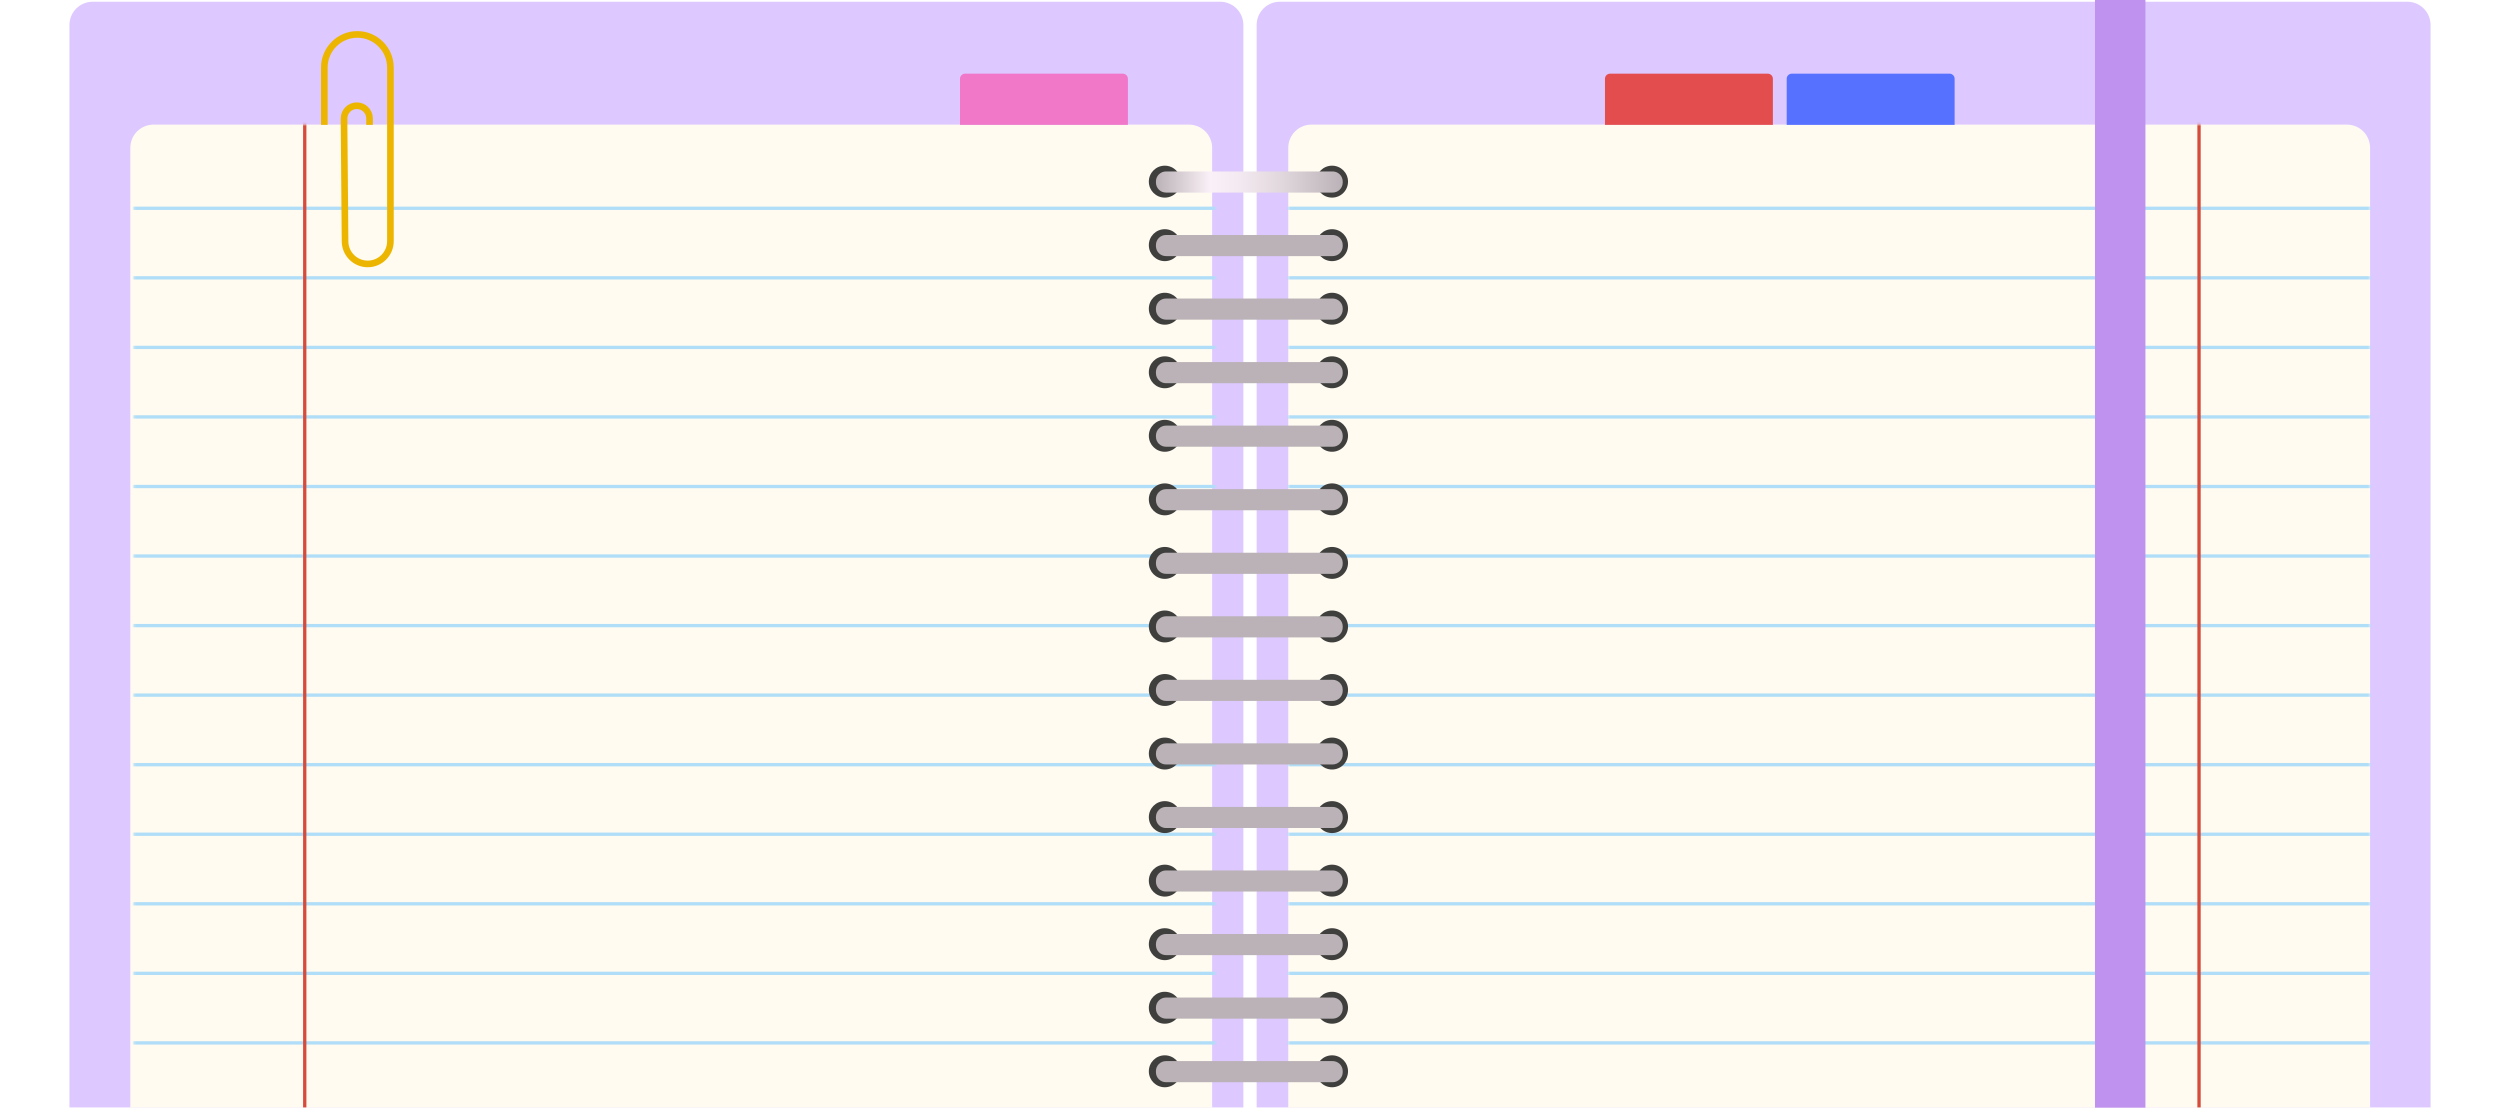 <?xml version="1.0" encoding="UTF-8"?> <svg xmlns="http://www.w3.org/2000/svg" width="1200" height="532" viewBox="0 0 1200 532" fill="none"><g clip-path="url(#clip0_866_78)"><g filter="url(#filter0_d_866_78)"><path d="M585.655 0.836L44.49 0.836C38.328 0.836 33.333 5.831 33.333 11.993L33.333 858.463C33.333 864.624 38.328 869.62 44.49 869.62H585.655C591.817 869.62 596.812 864.624 596.812 858.463V11.993C596.812 5.831 591.817 0.836 585.655 0.836Z" fill="#DDC8FF"></path></g><g filter="url(#filter1_d_866_78)"><path d="M1155.51 0.836L614.347 0.836C608.185 0.836 603.19 5.831 603.19 11.993V858.463C603.19 864.624 608.185 869.62 614.347 869.62H1155.51C1161.67 869.62 1166.67 864.624 1166.67 858.463V11.993C1166.67 5.831 1161.67 0.836 1155.51 0.836Z" fill="#DDC8FF"></path></g><path d="M1126.49 59.808L629.52 59.808C623.358 59.808 618.363 64.803 618.363 70.965V831.748C618.363 837.91 623.358 842.905 629.52 842.905H1126.49C1132.65 842.905 1137.64 837.91 1137.64 831.748V70.965C1137.64 64.803 1132.65 59.808 1126.49 59.808Z" fill="#FFFBF1"></path><path d="M570.673 59.808L73.706 59.808C67.544 59.808 62.549 64.803 62.549 70.965L62.549 831.748C62.549 837.91 67.544 842.905 73.706 842.905H570.673C576.835 842.905 581.83 837.91 581.83 831.748V70.965C581.83 64.803 576.835 59.808 570.673 59.808Z" fill="#FFFBF1"></path><path d="M541.396 59.922V37.8C541.396 36.461 540.296 35.361 538.957 35.361H463.233C461.894 35.361 460.794 36.461 460.794 37.8V59.922H541.396Z" fill="#F178C9"></path><path d="M938.219 59.922V37.8C938.219 36.461 937.119 35.361 935.78 35.361H860.056C858.717 35.361 857.617 36.461 857.617 37.8V59.922H938.219Z" fill="#5671FF"></path><path d="M850.986 59.922V37.8C850.986 36.461 849.886 35.361 848.547 35.361H772.823C771.484 35.361 770.384 36.461 770.384 37.8V59.922H850.986Z" fill="#E34D4D"></path><mask id="mask0_866_78" style="mask-type:luminance" maskUnits="userSpaceOnUse" x="618" y="59" width="520" height="784"><path d="M1126.49 59.808L629.52 59.808C623.358 59.808 618.363 64.803 618.363 70.965V831.748C618.363 837.91 623.358 842.905 629.52 842.905H1126.49C1132.65 842.905 1137.64 837.91 1137.64 831.748V70.965C1137.64 64.803 1132.65 59.808 1126.49 59.808Z" fill="white"></path></mask><g mask="url(#mask0_866_78)"><path d="M452.969 99.97L1139 99.97" stroke="#B0DDF7" stroke-width="1.594" stroke-miterlimit="10"></path><path d="M452.969 133.365H1139" stroke="#B0DDF7" stroke-width="1.594" stroke-miterlimit="10"></path><path d="M452.969 166.754H1139" stroke="#B0DDF7" stroke-width="1.594" stroke-miterlimit="10"></path><path d="M452.969 200.13H1139" stroke="#B0DDF7" stroke-width="1.594" stroke-miterlimit="10"></path><path d="M452.969 233.521H1139" stroke="#B0DDF7" stroke-width="1.594" stroke-miterlimit="10"></path><path d="M452.969 266.897H1139" stroke="#B0DDF7" stroke-width="1.594" stroke-miterlimit="10"></path><path d="M452.969 300.289H1139" stroke="#B0DDF7" stroke-width="1.594" stroke-miterlimit="10"></path><path d="M452.969 333.665H1139" stroke="#B0DDF7" stroke-width="1.594" stroke-miterlimit="10"></path><path d="M452.969 367.057H1139" stroke="#B0DDF7" stroke-width="1.594" stroke-miterlimit="10"></path><path d="M452.969 400.432H1139" stroke="#B0DDF7" stroke-width="1.594" stroke-miterlimit="10"></path><path d="M452.969 433.824H1139" stroke="#B0DDF7" stroke-width="1.594" stroke-miterlimit="10"></path><path d="M452.969 467.2H1139" stroke="#B0DDF7" stroke-width="1.594" stroke-miterlimit="10"></path><path d="M452.969 500.589H1139" stroke="#B0DDF7" stroke-width="1.594" stroke-miterlimit="10"></path><path d="M1055.54 49.908V887.85" stroke="#D54C3C" stroke-width="1.594" stroke-miterlimit="10"></path></g><mask id="mask1_866_78" style="mask-type:luminance" maskUnits="userSpaceOnUse" x="64" y="59" width="520" height="784"><path d="M75.346 842.903H572.313C578.475 842.903 583.47 837.908 583.47 831.746L583.47 70.963C583.47 64.801 578.475 59.806 572.313 59.806H75.346C69.184 59.806 64.189 64.801 64.189 70.963L64.189 831.746C64.189 837.908 69.184 842.903 75.346 842.903Z" fill="white"></path></mask><g mask="url(#mask1_866_78)"><path d="M748.866 99.97L62.819 99.97" stroke="#B0DDF7" stroke-width="1.594" stroke-miterlimit="10"></path><path d="M748.866 133.362H62.819" stroke="#B0DDF7" stroke-width="1.594" stroke-miterlimit="10"></path><path d="M748.866 166.754H62.819" stroke="#B0DDF7" stroke-width="1.594" stroke-miterlimit="10"></path><path d="M748.866 200.129H62.819" stroke="#B0DDF7" stroke-width="1.594" stroke-miterlimit="10"></path><path d="M748.866 233.521H62.819" stroke="#B0DDF7" stroke-width="1.594" stroke-miterlimit="10"></path><path d="M748.866 266.897H62.819" stroke="#B0DDF7" stroke-width="1.594" stroke-miterlimit="10"></path><path d="M748.866 300.289H62.819" stroke="#B0DDF7" stroke-width="1.594" stroke-miterlimit="10"></path><path d="M748.866 333.665H62.819" stroke="#B0DDF7" stroke-width="1.594" stroke-miterlimit="10"></path><path d="M748.866 367.056H62.819" stroke="#B0DDF7" stroke-width="1.594" stroke-miterlimit="10"></path><path d="M748.866 400.432H62.819" stroke="#B0DDF7" stroke-width="1.594" stroke-miterlimit="10"></path><path d="M748.866 433.824H62.819" stroke="#B0DDF7" stroke-width="1.594" stroke-miterlimit="10"></path><path d="M748.866 467.2H62.819" stroke="#B0DDF7" stroke-width="1.594" stroke-miterlimit="10"></path><path d="M748.866 500.588H62.819" stroke="#B0DDF7" stroke-width="1.594" stroke-miterlimit="10"></path><path d="M146.276 49.908V887.85" stroke="#D54C3C" stroke-width="1.594" stroke-miterlimit="10"></path></g><path d="M566.769 87.191C566.769 91.431 563.342 94.857 559.102 94.857C554.862 94.857 551.436 91.431 551.436 87.191C551.436 82.951 554.862 79.524 559.102 79.524C563.342 79.524 566.769 82.951 566.769 87.191Z" fill="#3F3F3E"></path><path d="M647.051 87.191C647.051 91.431 643.625 94.857 639.385 94.857C635.145 94.857 631.719 91.431 631.719 87.191C631.719 82.951 635.145 79.524 639.385 79.524C643.625 79.524 647.051 82.951 647.051 87.191Z" fill="#3F3F3E"></path><path d="M639.688 82.298H559.661C557.002 82.298 554.847 84.453 554.847 87.111V87.621C554.847 90.28 557.002 92.435 559.661 92.435H639.688C642.347 92.435 644.502 90.28 644.502 87.621V87.111C644.502 84.453 642.347 82.298 639.688 82.298Z" fill="url(#paint0_linear_866_78)"></path><path d="M566.769 117.682C566.769 121.922 563.342 125.349 559.102 125.349C554.862 125.349 551.436 121.922 551.436 117.682C551.436 113.443 554.862 110.016 559.102 110.016C563.342 110.016 566.769 113.443 566.769 117.682Z" fill="#3F3F3E"></path><path d="M647.051 117.682C647.051 121.922 643.625 125.349 639.385 125.349C635.145 125.349 631.719 121.922 631.719 117.682C631.719 113.442 635.145 110.016 639.385 110.016C643.625 110.016 647.051 113.442 647.051 117.682Z" fill="#3F3F3E"></path><path d="M639.688 112.792H559.661C557.002 112.792 554.847 114.948 554.847 117.606V118.116C554.847 120.774 557.002 122.929 559.661 122.929H639.688C642.347 122.929 644.502 120.774 644.502 118.116V117.606C644.502 114.948 642.347 112.792 639.688 112.792Z" fill="url(#paint1_linear_866_78)"></path><path d="M566.769 148.19C566.769 152.43 563.342 155.857 559.102 155.857C554.862 155.857 551.436 152.43 551.436 148.19C551.436 143.95 554.862 140.524 559.102 140.524C563.342 140.524 566.769 143.95 566.769 148.19Z" fill="#3F3F3E"></path><path d="M647.051 148.19C647.051 152.43 643.625 155.856 639.385 155.856C635.145 155.856 631.719 152.43 631.719 148.19C631.719 143.95 635.145 140.523 639.385 140.523C643.625 140.523 647.051 143.95 647.051 148.19Z" fill="#3F3F3E"></path><path d="M639.688 143.297H559.661C557.002 143.297 554.847 145.452 554.847 148.11V148.62C554.847 151.279 557.002 153.434 559.661 153.434H639.688C642.347 153.434 644.502 151.279 644.502 148.62V148.11C644.502 145.452 642.347 143.297 639.688 143.297Z" fill="url(#paint2_linear_866_78)"></path><path d="M566.769 178.695C566.769 182.934 563.342 186.361 559.102 186.361C554.862 186.361 551.436 182.934 551.436 178.695C551.436 174.455 554.862 171.028 559.102 171.028C563.342 171.028 566.769 174.455 566.769 178.695Z" fill="#3F3F3E"></path><path d="M647.051 178.695C647.051 182.934 643.625 186.361 639.385 186.361C635.145 186.361 631.719 182.934 631.719 178.695C631.719 174.455 635.145 171.028 639.385 171.028C643.625 171.028 647.051 174.455 647.051 178.695Z" fill="#3F3F3E"></path><path d="M639.688 173.802H559.661C557.002 173.802 554.847 175.957 554.847 178.615V179.125C554.847 181.784 557.002 183.939 559.661 183.939H639.688C642.347 183.939 644.502 181.784 644.502 179.125V178.615C644.502 175.957 642.347 173.802 639.688 173.802Z" fill="url(#paint3_linear_866_78)"></path><path d="M566.769 209.186C566.769 213.426 563.342 216.853 559.102 216.853C554.862 216.853 551.436 213.426 551.436 209.186C551.436 204.947 554.862 201.52 559.102 201.52C563.342 201.52 566.769 204.947 566.769 209.186Z" fill="#3F3F3E"></path><path d="M647.051 209.186C647.051 213.426 643.625 216.852 639.385 216.852C635.145 216.852 631.719 213.426 631.719 209.186C631.719 204.946 635.145 201.52 639.385 201.52C643.625 201.52 647.051 204.946 647.051 209.186Z" fill="#3F3F3E"></path><path d="M639.688 204.293H559.661C557.002 204.293 554.847 206.448 554.847 209.106V209.616C554.847 212.275 557.002 214.43 559.661 214.43H639.688C642.347 214.43 644.502 212.275 644.502 209.616V209.106C644.502 206.448 642.347 204.293 639.688 204.293Z" fill="url(#paint4_linear_866_78)"></path><path d="M566.769 239.691C566.769 243.931 563.342 247.357 559.102 247.357C554.862 247.357 551.436 243.931 551.436 239.691C551.436 235.451 554.862 232.024 559.102 232.024C563.342 232.024 566.769 235.451 566.769 239.691Z" fill="#3F3F3E"></path><path d="M647.051 239.691C647.051 243.931 643.625 247.357 639.385 247.357C635.145 247.357 631.719 243.931 631.719 239.691C631.719 235.451 635.145 232.024 639.385 232.024C643.625 232.024 647.051 235.451 647.051 239.691Z" fill="#3F3F3E"></path><path d="M639.688 234.798H559.661C557.002 234.798 554.847 236.953 554.847 239.611V240.121C554.847 242.78 557.002 244.935 559.661 244.935H639.688C642.347 244.935 644.502 242.78 644.502 240.121V239.611C644.502 236.953 642.347 234.798 639.688 234.798Z" fill="url(#paint5_linear_866_78)"></path><path d="M566.769 270.199C566.769 274.438 563.342 277.865 559.102 277.865C554.862 277.865 551.436 274.438 551.436 270.199C551.436 265.959 554.862 262.532 559.102 262.532C563.342 262.532 566.769 265.959 566.769 270.199Z" fill="#3F3F3E"></path><path d="M647.051 270.199C647.051 274.438 643.625 277.865 639.385 277.865C635.145 277.865 631.719 274.438 631.719 270.199C631.719 265.959 635.145 262.532 639.385 262.532C643.625 262.532 647.051 265.959 647.051 270.199Z" fill="#3F3F3E"></path><path d="M639.688 265.306H559.661C557.002 265.306 554.847 267.461 554.847 270.119V270.629C554.847 273.288 557.002 275.443 559.661 275.443H639.688C642.347 275.443 644.502 273.288 644.502 270.629V270.119C644.502 267.461 642.347 265.306 639.688 265.306Z" fill="url(#paint6_linear_866_78)"></path><path d="M566.769 300.703C566.769 304.943 563.342 308.37 559.102 308.37C554.862 308.37 551.436 304.943 551.436 300.703C551.436 296.464 554.862 293.037 559.102 293.037C563.342 293.037 566.769 296.464 566.769 300.703Z" fill="#3F3F3E"></path><path d="M647.051 300.704C647.051 304.943 643.625 308.37 639.385 308.37C635.145 308.37 631.719 304.943 631.719 300.704C631.719 296.464 635.145 293.037 639.385 293.037C643.625 293.037 647.051 296.464 647.051 300.704Z" fill="#3F3F3E"></path><path d="M639.688 295.811H559.661C557.002 295.811 554.847 297.966 554.847 300.624V301.134C554.847 303.792 557.002 305.947 559.661 305.947H639.688C642.347 305.947 644.502 303.792 644.502 301.134V300.624C644.502 297.966 642.347 295.811 639.688 295.811Z" fill="url(#paint7_linear_866_78)"></path><path d="M566.769 331.195C566.769 335.434 563.342 338.861 559.102 338.861C554.862 338.861 551.436 335.434 551.436 331.195C551.436 326.955 554.862 323.528 559.102 323.528C563.342 323.528 566.769 326.955 566.769 331.195Z" fill="#3F3F3E"></path><path d="M647.051 331.195C647.051 335.434 643.625 338.861 639.385 338.861C635.145 338.861 631.719 335.434 631.719 331.195C631.719 326.955 635.145 323.528 639.385 323.528C643.625 323.528 647.051 326.955 647.051 331.195Z" fill="#3F3F3E"></path><path d="M639.688 326.302H559.661C557.002 326.302 554.847 328.457 554.847 331.115V331.625C554.847 334.284 557.002 336.439 559.661 336.439H639.688C642.347 336.439 644.502 334.284 644.502 331.625V331.115C644.502 328.457 642.347 326.302 639.688 326.302Z" fill="url(#paint8_linear_866_78)"></path><path d="M566.769 361.703C566.769 365.942 563.342 369.369 559.102 369.369C554.862 369.369 551.436 365.942 551.436 361.703C551.436 357.463 554.862 354.036 559.102 354.036C563.342 354.036 566.769 357.463 566.769 361.703Z" fill="#3F3F3E"></path><path d="M647.051 361.703C647.051 365.942 643.625 369.369 639.385 369.369C635.145 369.369 631.719 365.942 631.719 361.703C631.719 357.463 635.145 354.036 639.385 354.036C643.625 354.036 647.051 357.463 647.051 361.703Z" fill="#3F3F3E"></path><path d="M639.688 356.81H559.661C557.002 356.81 554.847 358.965 554.847 361.623V362.133C554.847 364.791 557.002 366.947 559.661 366.947H639.688C642.347 366.947 644.502 364.791 644.502 362.133V361.623C644.502 358.965 642.347 356.81 639.688 356.81Z" fill="url(#paint9_linear_866_78)"></path><path d="M566.769 392.21C566.769 396.45 563.342 399.877 559.102 399.877C554.862 399.877 551.436 396.45 551.436 392.21C551.436 387.971 554.862 384.544 559.102 384.544C563.342 384.544 566.769 387.971 566.769 392.21Z" fill="#3F3F3E"></path><path d="M647.051 392.21C647.051 396.45 643.625 399.877 639.385 399.877C635.145 399.877 631.719 396.45 631.719 392.21C631.719 387.971 635.145 384.544 639.385 384.544C643.625 384.544 647.051 387.971 647.051 392.21Z" fill="#3F3F3E"></path><path d="M639.688 387.317H559.661C557.002 387.317 554.847 389.472 554.847 392.131V392.641C554.847 395.299 557.002 397.454 559.661 397.454H639.688C642.347 397.454 644.502 395.299 644.502 392.641V392.131C644.502 389.472 642.347 387.317 639.688 387.317Z" fill="url(#paint10_linear_866_78)"></path><path d="M566.769 422.702C566.769 426.942 563.342 430.368 559.102 430.368C554.862 430.368 551.436 426.942 551.436 422.702C551.436 418.462 554.862 415.035 559.102 415.035C563.342 415.035 566.769 418.462 566.769 422.702Z" fill="#3F3F3E"></path><path d="M647.051 422.702C647.051 426.941 643.625 430.368 639.385 430.368C635.145 430.368 631.719 426.941 631.719 422.702C631.719 418.462 635.145 415.035 639.385 415.035C643.625 415.035 647.051 418.462 647.051 422.702Z" fill="#3F3F3E"></path><path d="M639.688 417.809H559.661C557.002 417.809 554.847 419.964 554.847 422.622V423.132C554.847 425.79 557.002 427.946 559.661 427.946H639.688C642.347 427.946 644.502 425.79 644.502 423.132V422.622C644.502 419.964 642.347 417.809 639.688 417.809Z" fill="url(#paint11_linear_866_78)"></path><path d="M566.769 453.207C566.769 457.446 563.342 460.873 559.102 460.873C554.862 460.873 551.436 457.446 551.436 453.207C551.436 448.967 554.862 445.54 559.102 445.54C563.342 445.54 566.769 448.967 566.769 453.207Z" fill="#3F3F3E"></path><path d="M647.051 453.207C647.051 457.446 643.625 460.873 639.385 460.873C635.145 460.873 631.719 457.446 631.719 453.207C631.719 448.967 635.145 445.54 639.385 445.54C643.625 445.54 647.051 448.967 647.051 453.207Z" fill="#3F3F3E"></path><path d="M639.688 448.313H559.661C557.002 448.313 554.847 450.469 554.847 453.127V453.637C554.847 456.295 557.002 458.45 559.661 458.45H639.688C642.347 458.45 644.502 456.295 644.502 453.637V453.127C644.502 450.469 642.347 448.313 639.688 448.313Z" fill="url(#paint12_linear_866_78)"></path><path d="M566.769 483.714C566.769 487.954 563.342 491.381 559.102 491.381C554.862 491.381 551.436 487.954 551.436 483.714C551.436 479.475 554.862 476.048 559.102 476.048C563.342 476.048 566.769 479.475 566.769 483.714Z" fill="#3F3F3E"></path><path d="M647.051 483.714C647.051 487.954 643.625 491.381 639.385 491.381C635.145 491.381 631.719 487.954 631.719 483.714C631.719 479.475 635.145 476.048 639.385 476.048C643.625 476.048 647.051 479.475 647.051 483.714Z" fill="#3F3F3E"></path><path d="M639.688 478.821H559.661C557.002 478.821 554.847 480.976 554.847 483.635V484.145C554.847 486.803 557.002 488.958 559.661 488.958H639.688C642.347 488.958 644.502 486.803 644.502 484.145V483.635C644.502 480.976 642.347 478.821 639.688 478.821Z" fill="url(#paint13_linear_866_78)"></path><path d="M566.769 514.219C566.769 518.459 563.342 521.885 559.102 521.885C554.862 521.885 551.436 518.459 551.436 514.219C551.436 509.979 554.862 506.552 559.102 506.552C563.342 506.552 566.769 509.979 566.769 514.219Z" fill="#3F3F3E"></path><path d="M647.051 514.219C647.051 518.459 643.625 521.886 639.385 521.886C635.145 521.886 631.719 518.459 631.719 514.219C631.719 509.98 635.145 506.553 639.385 506.553C643.625 506.553 647.051 509.98 647.051 514.219Z" fill="#3F3F3E"></path><path d="M639.688 509.326H559.661C557.002 509.326 554.847 511.481 554.847 514.14V514.65C554.847 517.308 557.002 519.463 559.661 519.463H639.688C642.347 519.463 644.502 517.308 644.502 514.65V514.14C644.502 511.481 642.347 509.326 639.688 509.326Z" fill="url(#paint14_linear_866_78)"></path><path d="M1029.81 -0L1005.59 -0V871.286H1029.81L1029.81 -0Z" fill="#C092EF"></path><path d="M155.68 59.921V32.379C155.68 23.66 162.821 16.52 171.539 16.52C180.258 16.52 187.398 23.66 187.398 32.379V115.802C187.398 121.81 182.521 126.688 176.512 126.688C170.535 126.688 165.674 121.858 165.626 115.881L165.148 59.363V56.861C165.148 53.481 167.889 50.74 171.268 50.74C174.647 50.74 177.389 53.481 177.389 56.861V59.921" stroke="#ECB600" stroke-width="3.188" stroke-miterlimit="10"></path></g><defs><filter id="filter0_d_866_78" x="22.5" y="-9.997" width="585.145" height="890.45" filterUnits="userSpaceOnUse" color-interpolation-filters="sRGB"><feFlood flood-opacity="0" result="BackgroundImageFix"></feFlood><feColorMatrix in="SourceAlpha" type="matrix" values="0 0 0 0 0 0 0 0 0 0 0 0 0 0 0 0 0 0 127 0" result="hardAlpha"></feColorMatrix><feOffset></feOffset><feGaussianBlur stdDeviation="5.417"></feGaussianBlur><feColorMatrix type="matrix" values="0 0 0 0 0.755 0 0 0 0 0.641 0 0 0 0 0.939 0 0 0 1 0"></feColorMatrix><feBlend mode="normal" in2="BackgroundImageFix" result="effect1_dropShadow_866_78"></feBlend><feBlend mode="normal" in="SourceGraphic" in2="effect1_dropShadow_866_78" result="shape"></feBlend></filter><filter id="filter1_d_866_78" x="592.357" y="-9.997" width="585.145" height="890.45" filterUnits="userSpaceOnUse" color-interpolation-filters="sRGB"><feFlood flood-opacity="0" result="BackgroundImageFix"></feFlood><feColorMatrix in="SourceAlpha" type="matrix" values="0 0 0 0 0 0 0 0 0 0 0 0 0 0 0 0 0 0 127 0" result="hardAlpha"></feColorMatrix><feOffset></feOffset><feGaussianBlur stdDeviation="5.417"></feGaussianBlur><feColorMatrix type="matrix" values="0 0 0 0 0.755 0 0 0 0 0.641 0 0 0 0 0.939 0 0 0 1 0"></feColorMatrix><feBlend mode="normal" in2="BackgroundImageFix" result="effect1_dropShadow_866_78"></feBlend><feBlend mode="normal" in="SourceGraphic" in2="effect1_dropShadow_866_78" result="shape"></feBlend></filter><linearGradient id="paint0_linear_866_78" x1="554.847" y1="87.366" x2="644.518" y2="87.366" gradientUnits="userSpaceOnUse"><stop stop-color="#BAB2B6"></stop><stop offset="0.29" stop-color="#FAF0F7"></stop><stop offset="0.45" stop-color="#F3E9F0"></stop><stop offset="0.68" stop-color="#E0D7DC"></stop><stop offset="0.94" stop-color="#C1B9BD"></stop><stop offset="1" stop-color="#BAB2B6"></stop></linearGradient><linearGradient id="paint1_linear_866_78" x1="18.735" y1="117.861" x2="20.329" y2="117.861" gradientUnits="userSpaceOnUse"><stop stop-color="#BAB2B6"></stop><stop offset="0.29" stop-color="#FAF0F7"></stop><stop offset="0.45" stop-color="#F3E9F0"></stop><stop offset="0.68" stop-color="#E0D7DC"></stop><stop offset="0.94" stop-color="#C1B9BD"></stop><stop offset="1" stop-color="#BAB2B6"></stop></linearGradient><linearGradient id="paint2_linear_866_78" x1="18.735" y1="148.365" x2="20.329" y2="148.365" gradientUnits="userSpaceOnUse"><stop stop-color="#BAB2B6"></stop><stop offset="0.29" stop-color="#FAF0F7"></stop><stop offset="0.45" stop-color="#F3E9F0"></stop><stop offset="0.68" stop-color="#E0D7DC"></stop><stop offset="0.94" stop-color="#C1B9BD"></stop><stop offset="1" stop-color="#BAB2B6"></stop></linearGradient><linearGradient id="paint3_linear_866_78" x1="18.735" y1="178.87" x2="20.329" y2="178.87" gradientUnits="userSpaceOnUse"><stop stop-color="#BAB2B6"></stop><stop offset="0.29" stop-color="#FAF0F7"></stop><stop offset="0.45" stop-color="#F3E9F0"></stop><stop offset="0.68" stop-color="#E0D7DC"></stop><stop offset="0.94" stop-color="#C1B9BD"></stop><stop offset="1" stop-color="#BAB2B6"></stop></linearGradient><linearGradient id="paint4_linear_866_78" x1="18.735" y1="209.377" x2="20.329" y2="209.377" gradientUnits="userSpaceOnUse"><stop stop-color="#BAB2B6"></stop><stop offset="0.29" stop-color="#FAF0F7"></stop><stop offset="0.45" stop-color="#F3E9F0"></stop><stop offset="0.68" stop-color="#E0D7DC"></stop><stop offset="0.94" stop-color="#C1B9BD"></stop><stop offset="1" stop-color="#BAB2B6"></stop></linearGradient><linearGradient id="paint5_linear_866_78" x1="18.735" y1="239.866" x2="20.329" y2="239.866" gradientUnits="userSpaceOnUse"><stop stop-color="#BAB2B6"></stop><stop offset="0.29" stop-color="#FAF0F7"></stop><stop offset="0.45" stop-color="#F3E9F0"></stop><stop offset="0.68" stop-color="#E0D7DC"></stop><stop offset="0.94" stop-color="#C1B9BD"></stop><stop offset="1" stop-color="#BAB2B6"></stop></linearGradient><linearGradient id="paint6_linear_866_78" x1="18.735" y1="270.374" x2="20.329" y2="270.374" gradientUnits="userSpaceOnUse"><stop stop-color="#BAB2B6"></stop><stop offset="0.29" stop-color="#FAF0F7"></stop><stop offset="0.45" stop-color="#F3E9F0"></stop><stop offset="0.68" stop-color="#E0D7DC"></stop><stop offset="0.94" stop-color="#C1B9BD"></stop><stop offset="1" stop-color="#BAB2B6"></stop></linearGradient><linearGradient id="paint7_linear_866_78" x1="18.735" y1="300.879" x2="20.329" y2="300.879" gradientUnits="userSpaceOnUse"><stop stop-color="#BAB2B6"></stop><stop offset="0.29" stop-color="#FAF0F7"></stop><stop offset="0.45" stop-color="#F3E9F0"></stop><stop offset="0.68" stop-color="#E0D7DC"></stop><stop offset="0.94" stop-color="#C1B9BD"></stop><stop offset="1" stop-color="#BAB2B6"></stop></linearGradient><linearGradient id="paint8_linear_866_78" x1="18.735" y1="331.37" x2="20.329" y2="331.37" gradientUnits="userSpaceOnUse"><stop stop-color="#BAB2B6"></stop><stop offset="0.29" stop-color="#FAF0F7"></stop><stop offset="0.45" stop-color="#F3E9F0"></stop><stop offset="0.68" stop-color="#E0D7DC"></stop><stop offset="0.94" stop-color="#C1B9BD"></stop><stop offset="1" stop-color="#BAB2B6"></stop></linearGradient><linearGradient id="paint9_linear_866_78" x1="18.735" y1="361.878" x2="20.329" y2="361.878" gradientUnits="userSpaceOnUse"><stop stop-color="#BAB2B6"></stop><stop offset="0.29" stop-color="#FAF0F7"></stop><stop offset="0.45" stop-color="#F3E9F0"></stop><stop offset="0.68" stop-color="#E0D7DC"></stop><stop offset="0.94" stop-color="#C1B9BD"></stop><stop offset="1" stop-color="#BAB2B6"></stop></linearGradient><linearGradient id="paint10_linear_866_78" x1="18.735" y1="392.386" x2="20.329" y2="392.386" gradientUnits="userSpaceOnUse"><stop stop-color="#BAB2B6"></stop><stop offset="0.29" stop-color="#FAF0F7"></stop><stop offset="0.45" stop-color="#F3E9F0"></stop><stop offset="0.68" stop-color="#E0D7DC"></stop><stop offset="0.94" stop-color="#C1B9BD"></stop><stop offset="1" stop-color="#BAB2B6"></stop></linearGradient><linearGradient id="paint11_linear_866_78" x1="18.735" y1="422.893" x2="20.329" y2="422.893" gradientUnits="userSpaceOnUse"><stop stop-color="#BAB2B6"></stop><stop offset="0.29" stop-color="#FAF0F7"></stop><stop offset="0.45" stop-color="#F3E9F0"></stop><stop offset="0.68" stop-color="#E0D7DC"></stop><stop offset="0.94" stop-color="#C1B9BD"></stop><stop offset="1" stop-color="#BAB2B6"></stop></linearGradient><linearGradient id="paint12_linear_866_78" x1="18.735" y1="453.382" x2="20.329" y2="453.382" gradientUnits="userSpaceOnUse"><stop stop-color="#BAB2B6"></stop><stop offset="0.29" stop-color="#FAF0F7"></stop><stop offset="0.45" stop-color="#F3E9F0"></stop><stop offset="0.68" stop-color="#E0D7DC"></stop><stop offset="0.94" stop-color="#C1B9BD"></stop><stop offset="1" stop-color="#BAB2B6"></stop></linearGradient><linearGradient id="paint13_linear_866_78" x1="18.735" y1="483.89" x2="20.329" y2="483.89" gradientUnits="userSpaceOnUse"><stop stop-color="#BAB2B6"></stop><stop offset="0.29" stop-color="#FAF0F7"></stop><stop offset="0.45" stop-color="#F3E9F0"></stop><stop offset="0.68" stop-color="#E0D7DC"></stop><stop offset="0.94" stop-color="#C1B9BD"></stop><stop offset="1" stop-color="#BAB2B6"></stop></linearGradient><linearGradient id="paint14_linear_866_78" x1="18.735" y1="514.395" x2="20.329" y2="514.395" gradientUnits="userSpaceOnUse"><stop stop-color="#BAB2B6"></stop><stop offset="0.29" stop-color="#FAF0F7"></stop><stop offset="0.45" stop-color="#F3E9F0"></stop><stop offset="0.68" stop-color="#E0D7DC"></stop><stop offset="0.94" stop-color="#C1B9BD"></stop><stop offset="1" stop-color="#BAB2B6"></stop></linearGradient><clipPath id="clip0_866_78"><rect width="1200" height="531.667" fill="white"></rect></clipPath></defs></svg> 